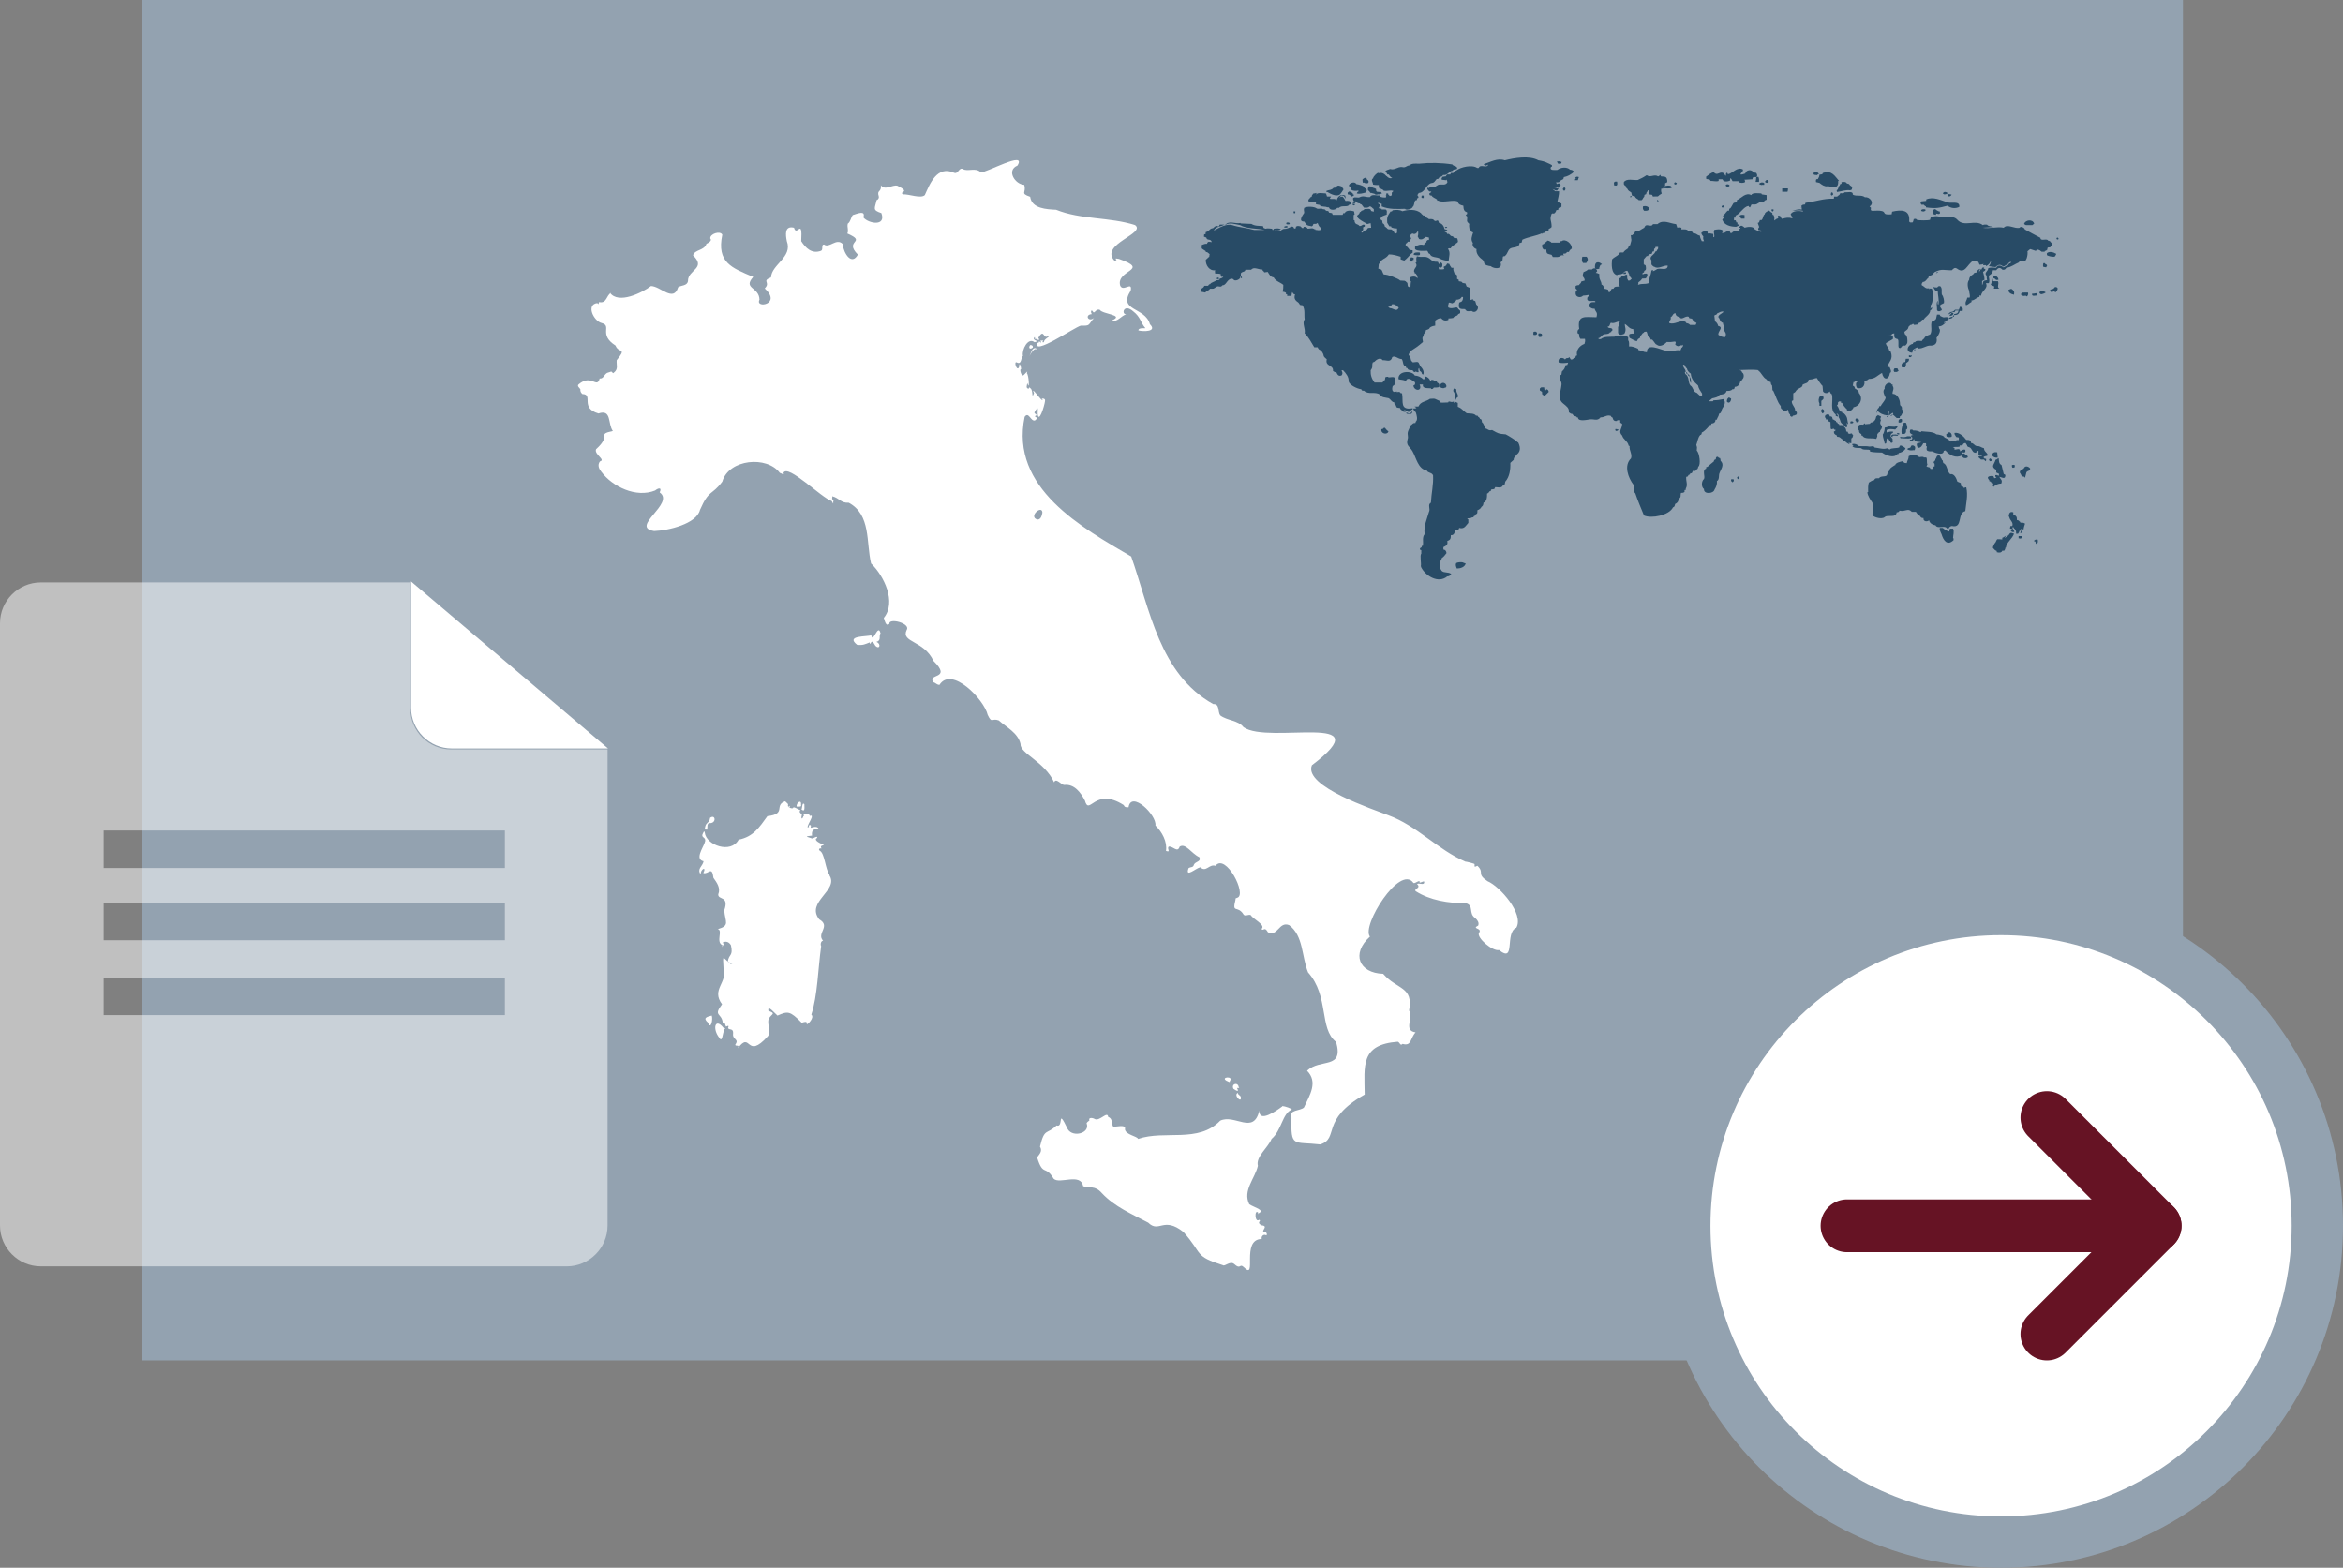 <?xml version="1.0" encoding="UTF-8"?><svg id="Livello_2" xmlns="http://www.w3.org/2000/svg" viewBox="0 0 97.64 65.33"><rect x="0" y="0" width="97.64" height="65.33" fill="#808080" stroke="none"/><defs><style>.cls-1,.cls-2,.cls-3{fill:#fff;}.cls-4{fill:#93a2b0;}.cls-5{fill:#284b66;}.cls-2{stroke:#93a2b0;stroke-miterlimit:10;stroke-width:2.14px;}.cls-6{fill:none;stroke:#661324;stroke-linecap:round;stroke-linejoin:round;stroke-width:2.2px;}.cls-3{opacity:.5;}</style></defs><g id="Livello_1-2"><rect class="cls-4" x="5.93" width="85.04" height="56.69"/><path class="cls-5" d="m51.72,11.57s-.02,0-.01.01.02.03.01-.01h0Z"/><path class="cls-5" d="m53.67,9.35c.09,0,.05,0,.08-.04-.01-.05-.15-.06-.15,0,.02.03,0,.04.07.04Z"/><path class="cls-5" d="m57.74,17.86l-.04-.04c-.06.03-.05.01-.08.06h-.05c-.05.2.26.26.29.09-.05-.02-.09-.07-.12-.11Z"/><path class="cls-5" d="m50.7,11.62l.09.02v-.07c-.07,0-.07-.01-.09.05Z"/><path class="cls-5" d="m56.22,8.1c.07.04.03.05.12.09.06-.03.14-.07.04-.09v-.03c-.04-.05-.1-.08-.16-.09l-.06.05c0,.07,0,.06.05.09Z"/><path class="cls-5" d="m51.71,11.53s0-.01,0-.01,0,0,0,.01h0Z"/><path class="cls-5" d="m55.32,8c.15.1.45.24.56.05.04-.04.08-.12.11-.16l-.08-.12c-.06-.02-.16-.07-.21,0h0s-.04.04-.06.05c-.06,0-.07,0-.11.05-.12.07-.13.03-.26.09.02.06-.01.02.04.05Z"/><path class="cls-5" d="m56.44,8.42h-.06s0,.03,0,.05h.11s-.03-.04-.04-.05Z"/><path class="cls-5" d="m56.48,8.51s-.09-.04-.13,0c.06.06.07.07.13,0Z"/><path class="cls-5" d="m53.98,8.81c-.09,0-.07-.03-.07.07.09,0,.06.03.07-.07Z"/><path class="cls-5" d="m80.84,8.9v-.07s-.02-.01-.02-.02v-.02s-.01.01-.02.02c-.05-.03-.12-.05-.15-.1l-.11.04.03.09-.04.08.02.02c.04-.05.16.08.13-.04.09,0,.08.04.16,0Z"/><path class="cls-5" d="m80.17,8.53s.03.05.09.07v.04c.43.06.55.02.9-.07.13.11.33.13.49.05.03-.27-.35-.13-.49-.19-.29-.09-.6-.25-.89-.12v.06c-.05,0-.15.02-.2.02-.06.05-.03.08,0,.14h.1Z"/><path class="cls-5" d="m54.62,8.42c.06,0,.16-.01.22.02v.07s.12.02.16.03l.03.05.15.02h0c.1,0,.09.03.2.03.04.14.27.12.35.02h.07c.11-.13.37,0,.43-.14h.06c.02-.17-.09-.15-.22-.15-.05-.08-.05-.12-.13-.18-.04,0-.1.02-.14.04l.11-.09c.13.02.1.05.17.14l-.02-.13c-.17-.08-.32.03-.36.2-.05-.04-.03-.05-.1-.06h-.01s-.09,0-.13,0h-.02s-.01-.02-.02-.03l.05-.07h-.17s-.02-.09-.05-.13c-.12,0-.34-.06-.42.06l.04-.08-.15.03c-.04.09-.04.02-.06.13l-.05.02c-.04.08-.12.08-.07.18l.07.02Z"/><path class="cls-5" d="m53.57,9.43c-.07.02-.03,0-.07.03.07.04.07.02.15.02v-.06s-.08,0-.09,0Z"/><path class="cls-5" d="m51.74,11.51s-.01.02-.03.02c0,.01,0,.03,0,.05,0,0,.01.01.02.02.01-.02.02-.03.03-.02,0-.02-.02-.05-.03-.07Z"/><path class="cls-5" d="m60.63,16.71c.06-.07.04-.13.13-.17,0-.17-.08-.14-.07-.32-.09-.01.03-.05-.09-.03-.05.03-.05.14,0,.16.05.14,0,.21.03.35Z"/><path class="cls-5" d="m59.08,10.64h0s.06,0,.08-.01c.03-.07.02-.03,0-.11-.08,0-.25-.02-.25.09.04.03.12.02.16.03Z"/><path class="cls-5" d="m60.02,16.14s.13.07.17.02c.06,0,.05,0,.09-.06-.03-.22-.31-.18-.27.04Z"/><path class="cls-5" d="m58.84,17.21l.03-.09c-.11.1-.07.16-.27.06l.02.06c.05,0,.2.04.22-.03Z"/><path class="cls-5" d="m60.98,23.44c-.08-.02-.23-.02-.3.03-.03.09,0,.14.03.22.14,0,.33-.05.37-.21-.03-.01-.07-.02-.1-.03Z"/><path class="cls-5" d="m60.31,9.47s-.03-.04-.1,0c.01.01.02.02.02.03.07-.01.03.02.08-.03Z"/><path class="cls-5" d="m59.62,16.16l.02.05c.07,0,.07,0,.11-.06.07,0,.16,0,.22-.02.03-.07.01-.16-.07-.18-.03-.07-.03-.06-.11-.07-.05-.05-.07-.05-.14-.05l-.03.05h-.02c0-.08-.12-.19-.2-.19-.04.06-.02.04-.03.11h-.07s0,0,0,0c-.07-.09-.23-.15-.34-.15-.11-.22-.72-.21-.68.15.06.03.25.02.29.08l.08-.09c.14-.03.22.09.32.14v.09s-.05.04-.07.05c.04.24.39.24.26-.05h.14c-.04.18.2.15.32.16Z"/><path class="cls-5" d="m84.53,9.38h.17s.05-.05.07-.06c-.06-.21-.38-.15-.42.01.06.07.1.05.19.05Z"/><path class="cls-5" d="m81.07,8.09c.08,0,.06,0,.09-.05-.07-.05-.14-.07-.2.02.05.04.04.04.11.04Z"/><path class="cls-5" d="m60.23,9.49s-.01,0-.01,0,0,0,.01,0h0Z"/><path class="cls-5" d="m85.62,10.7s.06-.07.07-.12c-.11-.07-.28-.12-.39-.03h0v.08c.06.05.24.08.32.07Z"/><path class="cls-5" d="m81.33,8.11s-.16-.05-.18,0c.03.11.13.09.18,0Z"/><path class="cls-5" d="m59.33,8.26v-.11s-.06,0-.08,0c-.04.09,0,.11.08.1Z"/><path class="cls-5" d="m85.79,9.96c-.02-.08-.09-.08-.09,0,.05.03.04.03.09,0Z"/><path class="cls-5" d="m58.49,17.08c.1,0,.1.05.19.08.12.02.07-.07.19-.1v-.05c-.55.1-.38-.29-.44-.6.01-.04-.03-.02-.05-.02-.05-.08-.08-.06-.17-.05v-.03c-.19.08-.22-.07-.17-.23,0,0,.02,0,.03-.01.1-.06.07-.21.08-.31-.09-.09-.2-.02-.3-.04v-.02c-.08,0-.05,0-.12.02,0,.04-.01.08-.02.12-.08.02-.04.05-.1.1h-.33c-.12-.16-.17-.31-.16-.51.12-.16.03-.18.09-.33l.06-.02c.08-.09.26-.21.35-.07.17-.01.34.11.4-.13.12-.08.25.09.39.08.08.08.03.29.18.31,0,.07,0,.06.06.07.02.1.14.08.22.09.04.07.03.06.11.08v-.03s.07.02.09.03c.05,0,.02.02.05-.02-.02-.05-.02-.15.02-.15.04.2.03.08.1.18.03.07,0,.06.07.09.06-.13-.04-.27-.12-.35-.1-.18-.03-.2-.31-.16-.13-.11-.05-.11-.12-.21,0-.07,0-.06-.06-.08.02-.13.04-.07.07-.17.19-.12.34-.22.53-.39-.05-.27,0-.13.04-.34.05-.05.08-.07.08-.15.08-.04.13-.02.17-.11.06-.05.15-.07.22-.08v-.21c.09-.06.14-.1.25-.1.08.1.18.12.3.07v-.06c.06,0,.15-.01.2-.02.05-.1.16-.05.21-.16l.08-.04v-.1s-.04-.04-.06-.06c-.04,0-.02.01-.02-.03l-.06-.05c-.14.01-.22.07-.36,0,0-.04.01-.09,0-.13.03,0,.02.01.02-.04,0-.07.1,0,.16,0,.05-.03.1-.07.15-.11v-.04c.12,0,.19-.03.24-.12h0s.04.01.05.01c0,.07-.01.17-.09.2h0s-.06.02-.07.03c-.06.28.05.27.24.27.08.12.11.09.28.08.17.14.37-.14.19-.27l-.04-.14-.09-.04v-.04c-.1.01-.04.04-.12.02-.03-.14.04-.35-.03-.5l-.12-.05-.05-.13c-.26-.03-.02-.06-.28-.09,0-.02,0-.04,0-.06l-.07-.04c0-.12.03-.17-.1-.21-.03-.1-.07-.15-.05-.25h-.08c-.04-.06-.08-.11-.09-.16l-.09-.02c-.08.11.02.05-.15.14l.03.09c-.12.03-.12.01-.23.01v-.1c.05.03.03.03.1.03l.04-.04c.02-.09.02-.14-.07-.18l-.06.08-.05-.1c-.19,0-.21-.02-.35-.14-.19-.13-.28-.02-.52-.09-.05.09-.02.14-.02.24l-.04.03c.13.17-.09.21-.06.38h.02s0,.04,0,.05l.05.02s.05.07.07.1v.11c-.04-.11-.22-.1-.3-.05-.01.05-.04.13.03.16-.02.12-.01.12-.02.24-.07,0-.05.01-.11-.03l-.02-.14c-.12-.13-.13-.08-.3-.1-.05-.07-.54-.27-.68-.25-.09-.12-.04-.23-.23-.24l.02-.21c.07,0,.05-.07.09-.12.15-.13.2-.09.33-.27.17,0,.33.05.49.1,0,.03,0,.08,0,.11l.15.05c.11-.08.19-.18.28-.28l.07-.05v-.1s-.1-.01-.13-.02c-.03-.07-.14-.15-.17-.21.03-.1.05-.03.1-.13h.07s.05-.11.07-.14c-.06-.08-.05-.17.06-.2.08.05.16,0,.2-.08h.03c0,.06.01.14-.02.2l.06.11c.14.05.18-.03.29-.09l.12.03v.1s-.04,0-.05,0h0s-.08.05-.05.09c-.05.02-.08.08-.12.12-.14-.04-.24,0-.36.07v.1c.08.1.39.07.51.07.04.05.04.13.11.13.05.17.29.11.42.2h.01c.06.05.27.09.35.09.01-.17.09-.36-.03-.5.07-.04.03-.02.11-.02.05-.08.13-.14.21-.18l.02-.03c.12-.05.07-.11.05-.21l-.14-.02-.04-.06-.09-.02s-.09-.13-.14-.07c-.01-.07-.07-.08-.12-.11.05,0,.09-.04.12-.07l-.12-.03c-.02-.11-.1-.25-.23-.26,0,0,0,0,0,0h0s0,0,0,0c-.02-.05-.02-.07-.05-.11l-.1.03-.05-.02c-.05-.08-.14-.06-.22-.06-.08-.07-.14-.06-.19-.15h-.06s0-.02,0-.02c-.06-.04-.03-.02-.08-.07h.01c-.22-.19-.53-.16-.79-.09-.12-.07-.27-.06-.4-.04l-.04.05h-.05c-.12.18-.16.24-.14.47l.09.15h.07s0,0,0,0l.02.05c.09.03.13.04.23.04v.18l-.09.05s-.04-.08-.05-.11l-.09-.08c-.23,0-.12-.03-.28-.12h0c-.01-.08-.03-.1-.09-.14l-.02-.11-.07-.05c0-.14.16-.16.26-.2-.01-.08.04-.15-.04-.21-.05,0-.12-.01-.17,0v-.03l-.14-.03.05-.03h-.03s.04-.04.05-.05v-.06s-.07-.04-.08-.05v-.03c.06,0,.1.04.15.04v.11c.31.13.66.11.97.1.05.08.31,0,.32-.08.08-.06.05-.18.11-.27l.07-.02v-.06s.04-.02.06-.03c0-.08,0-.03-.04-.1.02-.08.01-.03.06-.1-.02,0-.03,0-.05,0h0c.31.02.32-.33.56-.41.14-.01.15-.08.23-.17h-.02s.07,0,.09-.01l.05-.07c.08-.02.1-.02.15-.09.14.02.19-.06.3-.14h0c.05-.04.03-.01.1-.04l.03-.04c.06-.03.18.01.15-.09-.07-.09-.12-.03-.2-.13-.45-.07-.94-.08-1.39-.03h.01c-.12,0-.3-.03-.4.07-.15.02-.16.11-.31.07-.2-.02-.29.14-.5.08-.08.04-.2.04-.21.14h.05s.03.06.05.09h.05c.06.06.06.11.15.14-.08.04-.18,0-.23-.07h-.01c-.09-.1-.19-.17-.34-.12v-.03c-.07.03-.21.16-.22.24-.11.06,0,.17,0,.26.08.02.16.02.24.02v.11c.05.03.15.08.19.1h0s0,.01,0,.02c.15.05.29-.04.42.02l-.07.07v.11l-.08.03-.07-.07v-.04s-.06,0-.08,0v.09s0,0,0,0h-.03s.02.02.03.03l-.02.05c-.09,0-.13,0-.22-.03l-.02-.06c-.14.03-.33-.08-.42.07-.16.02-.26-.07-.41,0-.1.06-.19-.03-.29.04-.01.06,0,.08.03.14.03,0,.06.01.09,0l.07.07.1.02v.02l.06.02.1.13c.11,0,.16.02.24-.05.08,0,.11.08.17.11,0,.03,0,.08,0,.11l-.11-.03c-.02-.14-.18-.07-.28-.08-.05.09-.13.03-.15.12h-.04c-.02.08-.02.05-.06.11-.2.1.22.31.31.36.07.07.12,0,.2,0l.02.19c-.09.01-.14-.02-.18.08-.06.02-.14.06-.18.12h-.04v-.06s.04-.02.05-.03c.03-.06.02-.05.01-.12.06-.06.09-.01.07-.11-.12-.03-.08.04-.21.05-.09-.11-.17-.04-.21-.19,0-.05.01-.05-.04-.06v-.21s.03-.02.04-.02l-.02-.13c-.09-.04-.34-.07-.39.07h0s-.05,0-.06,0l-.03.07h-.41s-.03-.05-.03-.07l-.12-.02-.04-.07h-.06c-.06-.04-.04-.01-.09-.07h-.06s0,0,0,0c-.08-.06-.16,0-.26-.03-.1-.09-.42-.1-.53-.03-.03.1,0,.11,0,.21-.07.1-.26.37,0,.36h0c.12.16.08.16.32.2.07-.05.02-.03.07-.1.16-.01.06.02.17-.04.04.1.06.17.15.21l-.03.08c-.09.03-.12,0-.21,0h0s-.01-.02-.01-.03h-.04c-.07-.07-.18-.02-.27-.02-.06-.07-.06-.07-.16-.08l-.04.06c-.08-.02-.04-.03-.11-.08-.08-.01-.1-.03-.18.01l-.02.08h-.06c-.05-.16-.18-.03-.26-.01-.17.06-.15-.02-.3.1-.12,0-.17.03-.27-.02.09.02.2.02.28-.03-.08-.06-.18-.04-.29-.03l-.03.05h-.03s-.01-.04-.02-.05c-.08,0-.19-.03-.27,0l-.08-.03-.03-.08c-.17-.01-.34,0-.48-.09-.16,0-.29-.02-.45-.02,0,.02,0,.02,0,0,0,0,0,0,0,0,0,0,0-.02,0-.02-.24.05-.48-.12-.65.09.21-.13.39-.04.63,0h0c.26.16.73.13,1.02.2h-.44c-.32-.09-.6-.1-.91-.2-.25-.07-.54.11-.77.23.09-.18.29-.16.45-.25h-.2s-.03.06-.03.07h-.06c-.05-.06-.16.05-.19.08-.14,0-.16.14-.3.16,0,.03-.02.06-.01.09h-.06s0,.08-.01.1l.1.04c.03.15.18.02.23.19-.1-.01-.17-.05-.2.07-.07-.01-.15.02-.22.05v.14s.1.08.16.11c.02.06,0,.04.07.05.03.03.07.05.1.08l-.02.1h.02c-.09.05-.08.08-.16.13-.02.22.15.48.39.44-.02.07,0,.07,0,.14.08,0,.16,0,.23.02,0,.07-.01.04.03.07v.05s.06-.01.08-.02c-.04.08-.07.06-.16.1v.04c-.06.02-.15.02-.14.02-.04.06-.21.08-.25.16-.08.02-.02,0-.09.07h-.15c-.04.08-.06.08-.12.12v.13s.12.02.15.03c.07-.07.15-.08.21-.16.16,0,.12.02.25-.07.11-.08.18.05.26-.07,0,0,0,0,0,0h0s0,0,0,0c.17,0,.18-.24.38-.28l.1.03h-.02c.05.11.31,0,.29-.11.04-.07.01-.06.02-.14.06-.09.17-.04.19-.15.07,0,.18,0,.24,0,.14-.16.34.04.53-.02h0s-.04.01-.06.01c0,.07.04.04.08.12l.14-.02c.07.11.11.21.25.23.08.16.27.2.4.31,0,.11,0,.18-.03.28.07.03.06,0,.14.05v.06s.04,0,.05,0v.07s.13,0,.18,0c0-.05.02-.11.03-.16.06.07.03.08.12.1-.07.19.04.27.14.34.1.11,0,.09.17.11.12.19.06.38.09.59-.12.16.04.37,0,.58.17.16.28.39.4.58h.14c.03.08.07.11.14.13.2.27.01.18.24.37-.08.31.29.22.26.49.04.03.09.06.14.05.04.1.1.19.22.13.05-.07.04-.12,0-.19v-.02h.06c.12.12.25.29.23.46.04.16.36.31.53.33.02.07.05.06.11.06.19.18.47.02.66.16.07.13.23.12.36.15.1.04.14.18.24.17.01.08.01.09.08.14,0,.1.07.09.16.1.02.05.04.08.09.1.01.07.08.05.14.07v-.04c-.05-.06-.03,0-.09-.07Zm-.51-4.35l.03-.05c.12-.02.19.06.28.14-.09.21-.24,0-.39.02v-.04s-.05,0-.06,0c.04-.03.1-.07.15-.07Z"/><path class="cls-5" d="m65.74,7.52c.05-.07.01-.06.06-.14-.07-.02-.1-.03-.15.02,0,0,0,.03.01.04.02-.01.04,0,.06-.01-.02.01-.04.03-.06.01-.02.02-.02.04-.03.07h.11Z"/><path class="cls-5" d="m72.07,7.75v-.04c-.05-.04-.13-.05-.16.02.05.06.1.07.16.02Z"/><path class="cls-5" d="m71.78,8.57c-.06.03-.03,0-.03.07.12,0,.05.03.09-.05-.02-.02,0-.05-.06-.02Z"/><path class="cls-5" d="m72.57,9.11h.13s0-.11,0-.15c-.08-.01-.11-.02-.19.01-.03.04-.02.04.05.14Z"/><path class="cls-5" d="m71.28,7.54c.1-.01.23.04.34,0v-.07s.12,0,.16,0l.05.08c.13.02.13.02.26-.02l.02-.11c.06.05.05.07.09.13h.26s0,.04,0,.05c.09.02.17.04.26-.01,0-.09.01-.04-.03-.1l.34-.02s.01-.05.01-.07c.08-.03.08-.02.16-.02l.03-.07c-.04-.13-.03-.11-.16-.12-.06-.15-.31-.12-.34.04-.08.02-.11.05-.2.04.01-.08.13-.12.1-.21-.24-.13-.43.17-.62.2-.04-.06,0-.05-.06-.06-.05.07,0,.06-.04.13-.06-.11-.03-.05-.11-.13-.16-.05-.24.14-.38-.02-.11,0-.21.11-.32.18v.09c.12.05.12-.02.19.09Z"/><path class="cls-5" d="m73.43,7.7c.11,0,.09.03.09-.07-.07-.05-.16-.03-.22.03.05.04.04.03.12.05Z"/><path class="cls-5" d="m72.87,8.59c.05.06,0,.03.06.05l.06-.12c.16-.01.16.03.29-.06.1-.09.22.06.25-.1l.09-.04v-.19l-.2-.03-.02-.04c-.08,0-.38-.05-.42.07-.23-.13-.43.14-.6.21v.05c-.16.14-.08-.05-.22.21-.1.18-.08,0-.11.18h-.06c-.07.07-.11.15-.19.21l.03.09h0l-.06.07c.08.24.36.3.58.3l.11-.05-.02-.05h-.04s.01-.06,0-.08h-.04s-.02-.07-.03-.09h-.07s0-.08,0-.11h.06s0-.07.01-.09c0,0,0,0,0,0h0s0,0,0,0c.19-.07.32-.36.53-.4Z"/><path class="cls-5" d="m73.3,7.59c.01-.09.01-.13-.02-.22h-.09c0,.06-.02.16-.03.21h.14Z"/><path class="cls-5" d="m76.61,7.82c-.03.07,0,.06-.07.11,0,.02.01.05.01.07.19-.02.36-.1.55-.07l.07-.03.02-.11-.1-.07c-.02-.05-.06-.07-.12-.07-.05-.09-.14-.07-.23-.06v.05s.01.03-.02.02c-.05.03-.05.01-.05.07l-.05.04v.05Z"/><path class="cls-5" d="m56.31,7.8c-.01.07-.02.04,0,.11.08.05.2.05.29.03l.02.03c-.06.04-.05.02-.08.09.13.04.26-.01.38-.04.02-.06.05-.06.03-.13-.04-.03-.09-.06-.12-.09l.02-.02c-.1-.06-.21-.09-.33-.11-.07-.14-.32-.03-.31.08.03.02.08.03.11.05Z"/><path class="cls-5" d="m75.74,7.46c-.08,0-.07.07-.06.13l.14.03c.13.1.18.14.37.16l-.09-.03c.23.01.53.18.5-.21h.04c-.17-.18-.29-.47-.68-.33l-.02.05-.12.02c0,.09-.04.12-.07.19Z"/><path class="cls-5" d="m76.3,8.07c-.01.06,0,.05.03.08.08-.04.08-.05.03-.13-.05.01-.04-.03-.06.06Z"/><path class="cls-5" d="m73.71,7.58c-.03-.12-.12-.1-.16,0,.07.06.09.05.16,0Z"/><path class="cls-5" d="m73.92,8.74c-.09-.05-.11,0-.09.04s.06.06.09-.04h0Z"/><path class="cls-5" d="m74.5,7.85h-.23s0,.1,0,.14h.22c.02-.08.02-.04.02-.14Z"/><path class="cls-5" d="m75.68,7.3c.09,0,.04-.04.12-.05-.05-.09-.14-.1-.22-.05-.02.05,0,.1.1.09Z"/><path class="cls-5" d="m69.88,7.63c-.1-.06-.09-.03-.12.03.08.05.08.05.12-.03Z"/><path class="cls-5" d="m65.07,6.75c-.07-.04-.12-.03-.19-.02.02.03.02.05.05.09.09,0,.12.03.15-.07Z"/><path class="cls-5" d="m66.09,10.97c.08-.09.11-.17.03-.27h-.18c-.02.1-.04.17.03.26h.12Z"/><path class="cls-5" d="m57.15,7.77h0s.01,0,.02,0h-.02Z"/><path class="cls-5" d="m56.79,7.61h.07s0,0,0,0c.04.05.09.03.15.02.04-.07.03-.05,0-.12l-.04-.02h0c-.03-.13-.11-.08-.19-.02,0,.04,0,.1.01.14Z"/><path class="cls-5" d="m66.65,11.19v-.05s.03-.05.04-.09l.07-.04c-.14-.13-.33-.13-.29.19.09.02.09.02.17,0Z"/><path class="cls-5" d="m57.48,7.88c.03.05.02.04.08.06l-.08-.06Z"/><path class="cls-5" d="m57,7.92c.07.05.06.05.11.12h.04s0,0,0,0c.04.01.1.03.14.04.03.06.13.02.18.01v.02s.08-.03.12-.05l-.04-.06c-.05,0-.12,0-.17-.01-.05-.05-.02-.04-.04-.12l-.11-.05v.02s-.06-.06-.07-.07c-.02,0-.1,0-.1-.01-.04.03-.07.1-.05.16Z"/><path class="cls-5" d="m67.37,7.74c.04-.08.03-.08.02-.17-.14-.02-.15.04-.12.16h.1Z"/><path class="cls-5" d="m69.06,8.34s0-.01,0,0,0,0,0,0h0Z"/><path class="cls-5" d="m69.07,8.38s-.02,0-.01,0,.02.03.01,0h0Z"/><path class="cls-5" d="m67.74,7.74c.02.06.01.08.07.12.05.1.08.1.17.16l.03.13.13.04c.02.09.1.08.15.15h.12s.05-.04.07-.1c.05-.05.04-.04.05-.12l.07-.03c.02-.13.03-.04.07-.16h.05c-.03.09-.03.08,0,.17l.13.02.03.07c.25-.02.17.03.27-.06.19-.12.04-.01.08-.27h.07s0-.02,0-.02c.09,0,.29.04.37-.02-.02-.15-.29-.07-.37-.05v.05s-.02-.03-.02-.04h.02s0-.01,0-.01c.03,0,.07-.03.09-.04v-.09l.09-.05c0-.24-.08-.23-.26-.24l-.04-.07c-.05.06-.01.04-.08.07-.17-.11-.31.07-.48-.05-.2.13-.19.11-.37.2-.18.02-.46-.08-.58.09,0,.09-.01.12.07.15Z"/><path class="cls-5" d="m69.08,8.32s-.01.02-.02.02c0,.02,0,.04.02.06.05-.03.05.02,0-.08Z"/><path class="cls-5" d="m67.92,8.2s.02.04.08,0c-.02-.04-.02-.05-.08,0Z"/><path class="cls-5" d="m68.47,8.59c-.01.1-.02.11.04.19.1.01.19.01.22-.09-.04-.1-.17-.12-.27-.09Z"/><path class="cls-5" d="m80.19,8.72s-.14-.02-.13.07c.08.03.13.04.19-.03-.04-.06,0-.03-.06-.04Z"/><path class="cls-5" d="m58.92,10.75c-.08-.02-.05-.03-.13-.02,0,.04-.03.07-.06.09l.04.08h.09s0-.01,0-.02v-.04s.04,0,.05-.01v-.09Z"/><path class="cls-5" d="m83.09,20.27c.09-.07.18-.12.31-.12.06-.16-.03-.16-.08-.28.12.02.25.13.25-.08l-.07-.04-.09-.37c-.12-.06-.1-.17-.12-.29-.07.03-.05.05-.13.07-.05.2-.22.28.03.42v.11s.09.04.12.06l-.02.08c-.07-.03-.05-.04-.14-.03,0,.07,0,.06.05.1l-.09.03-.04-.09c-.13-.02-.33.01-.17.17v.04c.13.05.03,0,.1.09.02,0,.05,0,.07,0l-.02.12.05.03Z"/><path class="cls-5" d="m81.84,20.32c-.06-.05-.02-.05-.11-.06l-.02-.13-.14-.06c-.04-.13-.13-.35-.3-.31h0c-.15-.13-.11-.39-.28-.46-.06-.09.02-.08-.07-.14v-.03c-.07-.04-.03-.13-.13-.16-.11.03-.07.09-.14.17v.04s-.02-.02-.02.03c-.06.04-.03,0-.05.07l.04.05v.11h-.04s-.03.08-.03.1h-.1s0,0,0,0c-.05-.11-.08-.04-.17-.11l.04-.07c-.04-.1,0-.2-.04-.29-.03,0-.07-.02-.1,0-.03-.06-.16-.02-.2-.02-.1-.11-.32-.11-.44-.04,0,.13-.06.17-.08.29-.14-.01-.08-.01-.18-.08-.11.03-.28.05-.31.18v-.02c-.1.07-.23.12-.25.26h.01c-.1.02-.05.15-.13.19-.1.04-.23,0-.3.1h0c-.09,0-.16-.02-.2.08-.09,0-.14.06-.22.1-.04.11-.03.26-.03.38h.02l-.05.02c0,.14.13.32.21.44.02.18.02.32,0,.5-.03.07.36.22.51.1.12-.12.47.06.5-.2.06,0,.09-.01.12-.07.25.06.34-.13.51.05h.17c.07.1.08.12.18.18.03.08.07.07.14.08-.03.14.15.17.23.09.02.12.15.2.27.21.06.15.32.02.44.09.04.05.03.04.1.06.02-.07.07-.11.14-.12.47.11.21-.54.56-.62.03-.32.12-.66.04-.99-.09,0-.02.01-.11.03Z"/><path class="cls-5" d="m81.91,18.95c-.06-.05-.04-.08-.14-.03-.07.29.44.16.14.03Z"/><path class="cls-5" d="m83.02,11.61c-.04.1,0,.15-.06.26l.15.07-.02.09h.23c-.12-.06,0-.2-.06-.31h-.2c-.02-.06,0-.07-.03-.12Z"/><path class="cls-5" d="m82.66,19.07c0-.07.12-.05.18-.09-.03-.14-.16-.15-.16-.3-.13-.03-.16-.1-.29-.09-.13-.02-.12-.12-.25-.13-.01-.13-.09-.13-.2-.13-.1-.14-.3-.33-.49-.29v.05s.05.09.07.12l.1.02h.01s0,.08,0,.11h.01c-.07,0-.13-.02-.15.06-.1-.02-.09-.04-.2,0-.06-.07-.18-.14-.26-.17,0-.08-.27-.13-.33-.13-.16-.13-.44-.1-.63-.13l-.03.04c-.11-.05-.19-.08-.31-.07-.06-.06-.04-.04-.13-.03-.03.13,0,.15.11.21l.02.03c-.05-.05-.07-.01-.1.02l.06.06c0,.06.01.04-.03.09h-.08c.04.07.04.06.12.06l.06-.09c.04.16.19.1.31.14-.06.02-.12.03-.18.04-.03.07,0,.13.03.19.13.02.18-.1.23-.19h.11c.01.07.01.05,0,.11l.04.03c-.01.09-.03.07,0,.16.08.05.13.04.22.04.08.05.48.2.48-.02l.07-.02c.17.2.43.34.69.21v-.13c.1,0,.06.03.14-.01.05-.21-.19-.05-.22-.03.01-.16-.14-.07-.23-.07v-.07s-.05-.03-.07-.03c.07-.03.21,0,.29-.03v-.05c.2.02.07-.08.24-.1l.06.09c.02.12.11.04.18.16.06.09.07.16.2.16l.03-.08h.07s0,.12,0,.15c.05.01.1.02.15.02l-.02.05c-.08,0-.07-.02-.13.02,0,.06.07.07.1.12h.13s.04.05.06.07c.04-.05.02,0,.03-.09-.08-.05-.05.02-.09-.05Z"/><path class="cls-5" d="m83.75,22.24c-.05.08-.14.14-.22.18l.07-.1c-.07.03-.08.07-.16.09v.07c-.06-.01-.14-.01-.21-.01-.07.09-.03.1-.12.19-.02.11-.05.05-.06.17.06.06.07.1.16.13v.05c.09.03.2.03.23-.06h.08s.06-.08.05-.13h.02c.02-.21.27-.37.34-.58-.06-.02-.15-.07-.19.01Z"/><path class="cls-5" d="m82.92,19.22c.12,0,.1-.06.02-.12-.06.05-.07.04-.02.12Z"/><path class="cls-5" d="m83.01,18.97c.06.09.14.11.24.1,0-.08-.02-.14-.02-.22-.11-.02-.19,0-.22.12Z"/><path class="cls-5" d="m83.28,11.66c0-.1-.09-.18-.2-.16-.02.12-.02.07.06.12.06.06.02.05.14.04Z"/><path class="cls-5" d="m79.4,15.08c-.11.03-.19.06-.14.23h.13c.05-.07.03-.1.04-.18.08-.06.13-.06.12-.18h-.13s-.02.09-.02.13Z"/><path class="cls-5" d="m79.26,18.08c.15.03.18-.05.17-.18.11-.01.02-.23,0-.28-.08-.02-.1-.01-.14.07h.01c-.06.15-.07.24-.05.4Z"/><path class="cls-5" d="m79.15,18.1v-.04s-.06-.02-.07-.02l-.04.04c.06.03.04.03.11.02Z"/><path class="cls-5" d="m79.25,17.46c-.11-.02-.15.05-.13.15.12.01.17-.03.13-.15Z"/><path class="cls-5" d="m79.1,18.15c-.05-.07-.16-.04-.24-.04l-.06.05c.04.05.02.04.07.05v-.05c.07-.02.14,0,.23,0Z"/><path class="cls-5" d="m77.34,17.44c-.03.07-.04.06.01.11v.02s-.01.04.09.02c.08-.09,0-.16-.1-.15Z"/><path class="cls-5" d="m81.39,22.03h-.13s-.03.09-.03.12c-.14-.04-.17-.07-.27-.15h-.12c-.03.06.04.2.07.26.07.24.23.51.5.25v-.07s-.01-.01-.02-.02c0-.12.06-.27,0-.39Z"/><path class="cls-5" d="m83.87,12.08h0c-.05-.08-.11-.02-.17,0-.01.13.13.18.23.2.01-.11.02-.13-.06-.21Z"/><path class="cls-5" d="m79.55,14.79v.09c.1.01.1,0,.12-.08l-.06.02-.06-.02Z"/><path class="cls-5" d="m84.51,12.19c-.18.01-.28-.03-.29.09.07.06.11.06.2.04.05.1.13-.07.09-.13Z"/><path class="cls-5" d="m67.67,11.36h0c-.02.05-.03.02,0,.06.13-.03.08.02.09-.06-.06-.03,0-.02-.09,0Z"/><path class="cls-5" d="m84.82,12.32c.07,0,.12-.02.07-.1-.05-.01-.1.02-.21.02,0,.1.05.09.13.08Z"/><path class="cls-5" d="m84.91,10.4c.11.03.09.03.17.09h.13s0-.02,0-.03c.07-.01.06-.02.11-.06v-.06c.07-.08.12.03.14-.09l.06-.02c.05-.08-.06-.11-.09-.18-.04,0-.04-.03-.08-.02-.04-.12-.32.05-.32-.12-.2-.1-.45-.24-.65-.35-.01-.08-.2-.15-.21-.07-.22.06-.51-.18-.67,0-.28-.06-.59.05-.87,0l.44-.03c-.11-.05-.17,0-.27-.1-.06,0-.12-.01-.17.02-.32-.25-.77.1-1.06-.22-.17-.2-.53-.1-.78-.14-.12-.03-.22,0-.33.03l-.03.11c-.08.03-.47.03-.55,0-.04-.06-.06-.04-.13-.03-.01.04-.02.11-.05.14h-.1s-.03-.03-.04-.04c.05-.5-.32-.5-.71-.41l-.02.11c-.47.04-.16-.12-.49-.15-.28-.02-.42.07-.37-.12l-.06-.06c.22-.13.02-.41-.19-.38-.15-.12-.35-.02-.51-.11.02-.17-.23-.08-.33-.1-.07.07-.11.04-.19.04-.04.1-.06.07-.13.14h-.13s0,.07-.01.09c-.42-.02-.81.13-1.18.17l-.02.07c-.09.01-.1,0-.16.07l.04.06h-.05s.04.04.05.06c-.02.01-.04.05-.06.01-.14,0-.22.03-.35.06.16,0,.28-.03.44,0v.04c-.13-.05-.45-.05-.51.12.04.04.06.11.08.16-.17-.05-.27-.03-.43.02l-.04-.03c-.02-.09-.04-.09-.12-.11-.05.07,0,0-.02.07l.02.02-.02.03c-.1.03-.07.04-.15.09,0-.1.02-.15-.04-.24-.06.02-.02-.05-.05-.08-.08-.04-.07-.06-.14-.1-.07.05-.16.07-.17.16-.08.05-.05.16-.13.24h-.07s-.02.06-.03.08c0,.02-.04.03-.06.04l.06.17c-.04.07-.04.03-.04.12l.14.03-.02.05c-.07-.01-.21-.07-.27-.11-.04-.13-.32-.1-.41-.06-.08-.06-.14-.14-.23-.03.02.05-.01.03.04.03.01.03,0,.02.01.05l-.08-.03c0,.09.07.12.15.11-.15.04-.34-.05-.43.09h-.06s-.02-.04-.02-.06c-.19-.06-.18.1-.34.05.05-.04.05-.04.04-.1-.09-.07-.26-.04-.35-.02-.05.13.03.19-.01.32,0-.05,0-.01-.03-.02v-.13c-.08-.02-.17-.03-.24-.02,0,0,0,0,0,0h-.01s.01,0,.01,0h0s.01-.05,0-.07c-.09-.06-.19-.02-.26.04,0,.06.05.12.09.16h-.01c-.01.1,0,.11.03.19h-.09c-.03-.07-.08-.15-.08-.23-.17-.04-.1-.09-.28-.1l-.05-.07c-.28-.03-.09-.11-.44-.09v-.07c-.09-.02-.09-.03-.17,0l-.05-.15c-.28-.03-.54-.21-.78,0h-.18l-.06.06c-.15.02-.24-.09-.31.09-.13.06-.21.16-.37.15-.02.04-.04.06-.04.1-.04.01-.06.03-.09.06h-.06c.02.29.06.09-.03.42-.08.01-.05.09-.1.14-.05.03-.15.1-.18.16h-.14c-.04.13-.24.18-.33.29-.02.19-.05.6.22.66v-.03c.1.01.19-.02.27-.07v-.04s.02,0,.02,0c.03-.03.07-.04.12-.05.05.06.04.08.08.14,0,.07.05.13.1.18v.03s-.02.01-.02.01h0c-.06.06-.04.05-.12.05l-.04-.09h0s0-.1,0-.14c-.06-.04-.08.02-.15.03-.04.01-.11.02-.11.08-.01,0-.05.02-.06.03h0c-.04.09-.07.27.02.33-.11.03-.23-.02-.27.1-.03,0-.06,0-.09.02-.03.07-.04.11-.1.14l-.04-.12c-.05-.02-.11-.03-.16-.04-.02-.08-.03-.15-.11-.17,0-.17-.12-.2-.09-.44-.04-.02-.1-.05-.15-.05l.06-.07c-.02-.12-.14-.16-.22-.07h-.16c-.05.05-.12.08-.19.11-.09.26.04.16.05.35l-.14.04c-.03.11-.05.06-.1.15-.05,0-.1.01-.14.04v.1c.05.06.04.01.06.09l-.05.04c-.06.25.21.28.3.17.07,0,.17-.02.23-.03v.05s-.03.04-.05.06c0,.07-.02.06.02.12.1.05.2,0,.31.03v.04c-.07,0-.2-.02-.22.07-.15.07.08.24.19.2.05.17.14.13.08.36-.47,0-.81-.12-.72.49-.08.04-.07.1-.07.17l.07.05c-.01.09,0,.11.05.19h.19c.02.1,0,.13-.02.21-.2.07-.36.26-.31.48h0s0,0,0,0c0,0,0,0,0,0l-.05.02s-.01.06-.03.09h-.05c-.05.06-.06.06-.13.06l-.06-.1-.05.04c-.08,0-.08,0-.13.06-.1-.12-.33-.07-.26.13.15.03.25.02.39,0l-.04.1h-.06c-.04.13-.06.18-.16.27l-.02.12h.01s-.05.04-.07.05c-.05.16.09.24.06.4-.03.3-.18.57.08.77.13.11.25.18.23.36.07.05.07.06.15.07.04.09.09.08.17.11v.03s.05,0,.06.01c0,.18.38.09.47.08.19-.04.33.09.47-.09h0c.16.01.25-.12.43-.06.02.05.02.05.07.07.02.1.07.16.18.14l.02-.03h.12v.1s.06.04.08.05c0,.22-.18.31,0,.49.05.17.24.24.27.42l.04.02c-.02.18.12.34.06.51-.31.3-.12.81.11,1.11,0,.11-.02.27.07.35.11.33.23.6.36.92.3.14,1.05,0,1.21-.34.07-.01.07-.08.09-.14.1-.04.14-.12.15-.22.11-.04.06-.15.09-.24.08,0,.09,0,.15-.04v-.08c.07,0,.05-.01.05-.06.1-.16,0-.31.02-.49.07,0,.07-.03.1-.08,0,0,0,0,0,0h0s0,0,0,0c.06-.02.05-.01.07-.07h0s0,0,0,0c0,0,0,0,0,0h.06s.03-.06.04-.08v-.02s.15.04.14-.05c.08-.02.07-.05.09-.12.12-.07.05-.58-.06-.67,0-.15.03-.09-.02-.24.06-.16.06-.29.16-.41h0c.06-.02.06-.04.07-.11.08-.02.22-.17.27-.23.05,0,.05-.03.06-.08,0,0,0,0,0,0h0s0,0,0,0c.06,0,.06,0,.07-.06.1-.01.17-.05.17-.16h.05c.04-.12.08-.13.1-.25h-.01c.12-.02.09-.12.14-.21.08-.12.17-.27.05-.4-.14.03-.27.05-.41.05l-.03.04h-.17s.1-.09.14-.12c.09-.02.27-.05.31-.15.12-.02.25-.01.29-.16h.01c.07,0,.19,0,.23-.07.08,0,.08,0,.1-.08v-.02c.12,0,.21-.09.23-.22.07,0,.07-.02.07-.08.09-.05.11-.24.01-.3-.04-.09-.04-.08-.13-.1.21,0,.57-.03.78,0,.18.13.19.29.37.39h0c.03.07.1.09.17.11.03.22.06.02.07.27,0,.07,0,.07.04.1.1.19.16.46.31.63,0,.1,0,.1.09.16l.03.06c.11.02.1-.03.18-.07.04.09,0,.14.09.2-.02.06.03.09.08.1l.04-.05c.05,0,.11-.03.15-.05.03-.09,0-.11-.06-.16,0-.17-.15-.23-.14-.4l.06-.03v-.29c.08-.05.07-.03.12-.11.1-.13.27-.11.27-.25.11-.07.25-.05.25-.21,0,0,0,0,0,0h0s0,0,0,0c.28-.02.15-.04.34-.07.02.04.2.31.24.33l.02.23c.07.1.2.09.28,0,.04.07.02.08.09.12.07.27-.1.66.16.84v.06s.06.02.09.03c0-.09-.02-.05-.06-.13.09.02.09.07.09.15.03.04.06.11.07.15.02.14.16.15.22.27h.06c.02-.07,0-.13-.03-.18l.08.06c-.06-.23,0-.28-.18-.46h-.06c-.01-.06-.02-.06-.08-.07-.09-.09-.06-.16-.15-.25.04-.06.05-.04.04-.12l.04-.05h.09s0,.04,0,.06h.05c.01.07.16.24.2.27v.05s.11.01.15.01c.05-.05.11-.08.12-.15.28-.05.42-.38.22-.6.02-.07-.11-.16-.16-.18-.01-.07-.03-.1-.09-.12l.03-.15c.06,0,.05,0,.07-.05h0s0,0,0,0c0,0,0,0,0,0h.1s.01.02.02.03c-.12.01-.09.19-.05.26.21.08.36-.09.31-.29.13-.03.09,0,.19-.08.27,0,.34-.14.55-.25.05.3.28.32.33,0,.1-.04,0-.18-.01-.24l-.1-.02c.07-.22.26-.31.14-.63l-.06-.03c0-.11-.14-.22-.14-.32l.29-.17c0-.06.02-.05,0-.11l-.1-.02v.02s-.05-.03-.06-.04c.03,0,.07,0,.1-.01l.03-.06.09-.02c0,.14-.02.21.14.24.07.07,0,.27.05.36.1.05.09-.05.17-.09h.1c.11-.1.09-.15.08-.3h0c-.01-.07-.04-.14-.1-.18l-.02-.09c.07-.07.16-.09.17-.21l.08-.08c.06,0,.08-.02.11-.05l.05.05.14-.02v-.05c.11-.02.16-.04.19-.15h.06c.09-.14.27-.21.28-.39.08-.03.06-.06.08-.13l-.12.09c.07-.04.06-.09.05-.16.13-.11.1-.51.07-.68-.06-.04-.08-.04-.13,0v-.04c-.15.04-.19-.07-.31-.13,0-.08.02-.08.05-.13.12,0,.16-.13.24-.18v-.05s.13-.06.17-.08v-.02s.06-.06.08-.08c.31-.16.4-.07.72-.08.06-.06.11-.13.21-.07.34.26.42-.17.67-.32.16,0,.22-.02.27.16.06-.01.12,0,.17-.04l-.02.06s.08,0,.12,0v.04c.11-.04.16-.12.21-.22-.01.1-.02.13-.09.22.09.02.19.03.28.04.11-.11.2-.13.32-.02.07-.04.06,0,.11-.08v.02c.12-.01.1-.16.23-.13-.04.07-.12.04-.14.14-.1,0-.09.06-.2.08-.08-.09-.25-.11-.29.02-.11-.01-.22-.02-.33.01-.01.14-.2.2-.07.32,0,.06,0,.12.02.18-.03.01-.07.02-.1.02-.12.06-.04.1-.11.19v-.17s.08-.04.1-.05c0-.13-.03-.2-.06-.33.06-.05.09-.03.1-.11l-.07-.03s0,0,0,0c0,0,0-.02.01-.05-.07.02-.09,0-.09.08-.06,0-.07.01-.08.07l-.06.05c.05-.07.03,0,.03-.08l.05-.06c-.06,0-.11.06-.15.1v.05c-.08.02-.11,0-.15.08-.09.05-.17.11-.17.23-.1.11-.06.34,0,.46,0,.1.05.18.02.28-.03,0-.07,0-.1,0-.02.14-.11.18-.05.32.1-.03.12-.08.23-.14v-.07s.02,0,.02.01c.14-.03.16-.11.31-.15v-.06s.02,0,.07.01c.01-.21.31-.29.2-.52h.12c.05-.12,0-.19,0-.31.15-.13.14-.06.17-.23h.14c.08-.12.17-.12.26-.02.1,0,.1,0,.16-.08.21-.03.34-.15.53-.23l.02-.07h.1s0-.02,0-.02c.18.19.26-.24.23-.37.05-.03.06-.06.12-.09l.24.08v-.03Zm-15.29,2.82c.11-.06.07-.15.2-.17.01.1.07.15.17.16.09.16.24-.07.38-.01l.03.06s.07.01.11.02c.05.1.1.13.19.18l-.04.08h-.23c-.06-.06-.08-.06-.16-.08l-.03-.05c-.25-.09-.44.14-.68.05,0-.14.09-.1.06-.24Zm-1.35-1.45c.06-.05.11-.07.16-.16.14-.02.15.04.22-.11v-.07s-.03-.03-.03-.03c-.08,0-.1,0-.17.04-.01-.16.06,0,.07-.15l.06-.04c.03-.06,0-.13,0-.19-.03,0-.03,0-.02-.02h-.04v-.04l-.02.02v-.21s.08-.1.12-.14h.05c.03-.07.09-.09.16-.09l.04-.1s.02,0,.04,0c.03-.05.02-.03.02-.1.05-.06.04,0,.06-.09h.11c0,.15-.02.05-.07.18-.05.02-.06,0-.07.07-.08.1-.25.17-.14.31v.17s.07.1.13.1h0c.15.11.39-.08.55-.05-.01.23-.28.09-.44.14-.06.03-.12.09-.19.09l.03-.05-.08.02c-.02.2-.11.33-.12.53-.18.06-.25,0-.44.07l.02-.08Zm1.81,2.71s-.03.08-.05.12c-.22-.04-.43.1-.63.01-.21-.04-.78-.34-.77.07-.17-.01-.19-.07-.35-.09l-.02-.06c-.12-.05-.24-.11-.37-.09-.01-.09.02-.19-.04-.26v-.13c-.16-.11-.4-.08-.58-.02-.18.01-.42-.02-.56.1h-.09s0-.03-.01-.04c.08,0,.13-.1.18-.13.08-.07.24,0,.31-.12h.04s.01-.03.01-.04c.06-.03.04-.03.04-.09-.08-.08-.15,0-.2-.1.11,0,.08-.1.14-.16.16.06.29-.1.38-.03l-.05.05c.03.06.03.06.03.12l-.06.02v.27c.08.1.15.07.26.03.1-.18.02-.25.02-.41.12.06.2.22.35.21l.03.19c-.07,0-.12,0-.18.02-.04.06-.02.1,0,.16.1.05.19.11.3.14l.05-.09.08-.05.02-.08c.05-.05.05-.05.09-.11.12-.06.01-.07.17-.07.05.1.03.24.16.26h-.01l.02.07h.06c.11.12.13.2.19.21.13.12.32,0,.42-.11.12.01.23,0,.35-.02.04.07.02.05,0,.12.04.07.17.11.23.04h.02c.06-.01.02.03.07-.03.01.1,0,.06-.04.13Zm.84,2.04c-.15-.04-.16-.15-.26-.17-.12-.07-.09-.21-.22-.29-.11-.15-.03-.36-.21-.48l-.02-.08h.04c-.01-.15-.12-.16-.11-.31l.06.02h0s.05.12.1.15c.01.08.09.17.16.21.02.23.14.35.3.49h0c.02.12.11.25.17.34v.12Zm.98-2.47c-.13,0-.19-.03-.29-.1-.03-.15.24-.31-.01-.37-.01-.07-.07-.16-.13-.19l-.03-.24c.06-.05.09-.01.12-.09.11-.04.15-.1.27-.07-.06.08-.32.16-.18.28.02.06.02.08.07.11,0,.06.04.06.08.07,0,.12.08.14.02.25.06.16.15.18.07.35Z"/><path class="cls-5" d="m84.75,22.54l.07.03s.02.06.02.09c.1,0,.09-.1.08-.17-.11-.02-.09,0-.17.05Z"/><path class="cls-5" d="m85.64,11.96c-.09.1-.05.07-.2.11,0,.08,0,.05.05.11.12-.03.02-.04.14-.03.01.04-.02.02.05.02.07-.09.13-.21-.05-.21Z"/><path class="cls-5" d="m63.25,18.43c-.12-.11-.35-.25-.5-.33-.32-.03-.28-.02-.57-.18-.17.04-.16-.05-.3-.07-.02-.08-.05-.21-.12-.25-.01-.02,0-.15-.08-.14-.04-.11-.06-.04-.11-.14h-.06c-.08-.11-.27-.08-.39-.1-.2-.14-.16-.18-.37-.27v-.16s-.08-.04-.11-.05l-.04.06-.02-.07c-.08.05-.13,0-.21,0l-.02.04c-.13,0-.23.02-.35,0h0s-.01,0-.02,0c0,0,.01,0,.02,0v-.06c-.23-.09-.15-.11-.41-.09-.18.13-.38.1-.48.32h-.16c.04.05,0,0,.07.05h-.03s0,0,0,.01c.06.01.02,0,.03.02-.04,0-.09,0-.12,0v.04l.02.02h0s0,.01,0,.02c.05.05.03.04.08.08.03.1.1.31,0,.39l-.02.06h0c-.11-.02-.12.07-.22.11-.01.11-.06.15-.09.26-.03.11.03.2-.01.3-.08.27.09.31.2.5.17.3.23.74.6.81.05.11.21.07.26.2.02.4-.07.74-.09,1.14-.15.07-.01.27-.08.38-.08.29-.23.6-.18.93-.11.12-.05.32-.07.48-.06,0-.05.02-.06.07-.05.02-.07.03-.07.09l.06.03s0,.1,0,.14c-.07.07.01.43-.02.52l.02.06c.18.35.71.68,1.08.37.1,0,.11-.04.17-.1-.13-.1-.29-.03-.4-.13-.13-.19-.11-.31,0-.51v-.02c.08-.05.14-.13.2-.21-.01-.08-.04-.14-.13-.15v-.1c.12-.06.2-.1.16-.25.14-.06.15-.1.15-.25.13.02.18-.12.17-.23h.15s.02-.05.03-.07c.21.06.26-.08.38-.21v-.14s-.04-.04-.05-.05c.08,0,.15,0,.21-.04h0c.06,0,.05,0,.07-.05.06-.02.06-.02.08-.08.09-.02.06-.1.07-.17.08-.02.14-.08.17-.14.06-.04.07-.08.08-.15v-.02c.15-.05.15-.25.15-.38.07-.03.06-.04.11-.1.06,0,.04-.01.06-.07h0s.1-.02.13-.02l.04-.08c.11,0,.26.06.32-.07l.07-.03.03-.13c.18-.2.22-.51.21-.78.04-.04.1-.09.14-.13,0-.12.07-.12.12-.21h0c.14-.11.19-.26.07-.51Z"/><path class="cls-5" d="m83.84,19.39c0,.1.03.13.12.08v-.09c-.06-.01-.07-.02-.12.01Z"/><path class="cls-5" d="m85.24,11c-.05-.04,0-.04-.09-.03-.01.07-.02.09,0,.15l.12.02.04-.08c-.05-.07-.02-.02-.08-.06Z"/><path class="cls-5" d="m85.18,12.15c-.09-.02-.12-.03-.2.03.05.14.17.06.26.02-.02-.06.02-.02-.06-.05Z"/><path class="cls-5" d="m84.2,21.76c-.08-.05-.05-.08-.15-.09,0-.04,0-.09-.01-.12-.04-.05-.07-.1-.14-.11v-.09c-.15-.05-.18.05-.19.17l.02.02c.03.16.18.21.13.38h-.08l-.02.1s.06.02.09.03v.05s-.05,0-.07,0c.02.02.05.05.07.07.02,0,.07,0,.09,0,0-.08-.09-.11-.07-.2h.04s0,.04.05.07c.07.11.05.07.06.2h.08c.03-.06.04-.03.05-.11.07-.01.04-.08.11-.11-.01.08-.06.12-.07.21l.08-.05s.01-.08,0-.12h.06c0-.07.04-.17.06-.24-.1-.06-.1-.03-.21-.04Z"/><path class="cls-5" d="m84.35,19.51c-.08.08-.17.05-.18.18.04.06.05.08.08.15.08.04.09-.01.14.07.08-.26,0-.23.21-.32v-.07c-.06-.08-.2-.13-.26-.01Z"/><path class="cls-5" d="m70.41,15.69c-.01-.07-.02-.09-.09-.1.02.05.04.07.08.1,0,0,0,0,0,0,0,0,0,0,0,.01Z"/><path class="cls-5" d="m78.68,17.36c-.06-.04-.02-.03-.06,0,.04.03,0,.03.06,0Z"/><path class="cls-5" d="m84.12,22.43c.08.01.08.03.14-.02v-.07h-.14s0,.07,0,.1Z"/><path class="cls-5" d="m82.7,11.16s0-.02.01-.03,0,0-.01.03h0Z"/><path class="cls-5" d="m70.26,15.5c.02.06,0,.07.06.09,0-.06-.01-.06-.06-.09Z"/><path class="cls-5" d="m77,17.67s0,.01,0,.02v-.02Z"/><path class="cls-5" d="m70.41,15.7s0,0,0,0c.01.07,0,.21.06.26,0-.09,0-.18-.05-.25,0,0,0,0,0,0Z"/><path class="cls-5" d="m72.44,19.85c-.07.04-.07.08,0,.12.06-.06.06-.07,0-.12Z"/><path class="cls-5" d="m75.92,16.69c.07-.07.09-.06.06-.17-.06-.04-.08-.03-.14,0-.06.07-.07.21-.02.28v.11s.06,0,.08,0v-.21Z"/><path class="cls-5" d="m78.87,18.41v-.12s-.06-.08-.09-.12l.03-.09s.11-.05.08-.09c-.09-.02-.19.01-.27.03,0-.03,0-.07,0-.1.11-.06.24-.04.36-.02.05-.07.11-.07.09-.16-.12.1-.34-.02-.44.06l-.09.02c0,.1-.02.17-.06.26l-.02.02c0,.14.06.24.08.38.11.05.05-.15.1-.21.1,0,.06.1.13.1v.04c.05.06.03.06.11.02Z"/><path class="cls-5" d="m72.05,16.56c-.07.05-.08.08-.09.17.1.13.19-.03.18-.12l-.09-.05Z"/><path class="cls-5" d="m72.16,19.95c-.04.07-.03.1.04.15.05-.04.07-.07.04-.13h-.08Z"/><path class="cls-5" d="m76.64,17.57v.04s.03,0,0-.04Z"/><path class="cls-5" d="m77.23,18.15h0s-.05-.06-.06-.09l-.11.02-.05-.03v-.05s-.05-.02-.07-.02c-.01-.16-.07-.18-.18-.27h-.11s-.02-.04-.02-.05h-.03s0,0-.02-.01c0-.05-.02-.05-.07-.07h0s0-.03,0-.04c-.07-.01-.06-.06-.13-.06-.01-.03-.02-.07-.03-.1-.05-.04-.03-.02-.1-.03,0-.11-.11-.1-.18-.05-.03.07-.03.08.02.14v.04s.05,0,.07,0h0c.04.1.03.07.12.11,0,.08.01.19.01.27.04.05.07.02.12,0,.04.06.01.04.08.05v.03s-.05.04-.07.05c.02.08,0,.06.06.12h0s.04.02.05.02l.03.07c.13,0,.12.05.22.11l.04.05h.05c.04.07.14.13.22.16l-.06-.07.12.02v-.2s0,0,0,0c.06-.04.05-.04.07-.11Z"/><polygon class="cls-5" points="76.35 17.38 76.35 17.38 76.35 17.38 76.35 17.38"/><path class="cls-5" d="m63.9,13.84v.11c.24.06.17-.21,0-.11Z"/><path class="cls-5" d="m77.12,17.56l-.02.07c.08.02.07.02.14-.02-.03-.06-.05-.06-.12-.05Z"/><path class="cls-5" d="m64.25,13.91c-.07-.02-.07-.03-.14-.01,0,.07-.01.07.02.14.1.01.16,0,.12-.12Z"/><path class="cls-5" d="m65.16,7.82c-.04.07-.05.05,0,.12.08.05.12-.17,0-.12Z"/><path class="cls-5" d="m64.26,9.75c.06-.05.02-.03.11-.05l.08-.08h.08s.01-.06.01-.08c.08-.03.06-.03.12-.08,0-.31-.1-.28,0-.55l.04-.02c.09.04.14-.07.16-.14h.07s.02-.07.02-.09c.07,0,.07,0,.12-.05v-.13s-.14-.05-.17-.07c.02-.12.08-.31.07-.44-.04,0-.12,0-.16,0l-.11-.09c.09.02.09.07.19.06.03-.05.07-.08.07-.14-.03.09-.13.03-.2.04.12,0,.21-.04.28-.13-.04-.08-.09-.08-.16-.04l-.04-.07c.19-.01.08.01.2-.08.09-.06.11-.02.13-.14.13-.02.34-.12.42-.23-.05-.06-.08-.07-.16-.08-.14-.13-.39-.1-.53.01-.09,0-.34.04-.27-.12.06-.03.05-.02.04-.08-.05-.03-.11-.06-.16-.08-.11-.06-.26-.1-.4-.12-.38-.21-1-.1-1.4,0-.31-.11-.61.08-.88.16l.05.06c.1,0,.04-.01.14-.04-.07.18-.32-.05-.4.14h-.06c-.21-.15-.7-.04-.88.11h0s-.04.01-.05.01l-.07.09h-.1s0,.01-.02.06h-.14s-.04.06-.05.08h-.01s-.1.01-.13.02c-.02.06-.06.08-.02.12l.18.02v-.02s.02,0,.02,0l.03.1c-.06.14-.21.09-.33.1-.08,0-.14.09-.21.09-.05.02-.2,0-.24.06l-.02-.02c-.1.01,0,.12.05.16h.06s.02.02.02.02l-.09.07c.02.08.02.07.1.08.05.09.15.1.23.17v.04h.05s0,0,0,0c.16.11.65-.06.81.04.02.12.13.15.23.17.01.19.05.24.16.28,0,.12,0,.03-.06.12l.06.05c.02.18-.06.18.09.31-.02.09,0,.14.01.23l.05.04c.02.08.04.05.1.09-.05.17-.12.29,0,.45h-.02c-.02.12.06.21.16.24-.03.2.13.36.27.46,0,.05.03.06.05.09-.03.12.22.16.27.16.14.12.51.15.41-.16.05-.02.04-.03.08-.07l.02-.16.03-.03.02.02c.16-.09.13-.26.27-.34.13-.06.37-.02.37-.22l.09-.02.03-.12c.25-.12.56-.15.82-.27Z"/><path class="cls-5" d="m71.69,19.15c0-.06,0-.06-.06-.07-.03-.04-.03-.03-.08-.05-.05.05-.04.04-.05.11-.06.02-.05.01-.08.07v.02c-.12.09-.14.12-.26.22l-.06.02v.06c-.18.05-.03.33-.09.43-.11.09-.12.34,0,.42-.02.23.4.2.44.02h0c.07-.11.11-.22.1-.35h-.01c.12-.04.08-.25.11-.32.06-.18.23-.35.05-.53v-.05Z"/><path class="cls-5" d="m67.38,17.88c-.11,0-.04-.01-.07.04.02.05.05.06.14,0-.01-.02-.02-.03-.06-.03Z"/><path class="cls-5" d="m65.15,10.66v-.09c.08,0,.12,0,.15-.07h.08c.03-.07.05-.09.12-.14.02-.21-.27-.43-.42-.31-.07,0-.06,0-.08.06h0c-.09,0-.26,0-.35,0-.02-.05-.2-.12-.18-.06-.06.06-.08.04-.14.12l-.06.02c-.02.08,0,.16.06.21h.11c0,.2.05.17.22.22l.05.09c.13,0,.25.03.35-.07h.12Z"/><path class="cls-5" d="m64.47,16.21c-.08.04,0,.04-.1.07-.02-.08-.01-.06-.02-.14h-.12c-.06.04-.07.04-.06.13l.09.06c0,.17.03.08.1.18l.18-.18c-.02-.07-.02-.08-.09-.11Z"/><path class="cls-5" d="m75.93,17.04c-.07.08-.04.12.02.19.1-.05.09-.16-.02-.19Z"/><path class="cls-5" d="m81.24,13.16c.09.01.15-.02.17-.11l-.08-.02c-.03.11-.05.02-.09.13Z"/><path class="cls-5" d="m81.2,13.29c.07-.02.15,0,.18-.09-.06,0-.15.02-.18.09Z"/><path class="cls-5" d="m81.67,12.96h.12c.02-.12,0-.16-.11-.18l-.05.13h-.16c-.12.15-.18.02-.28.19.12-.03.13-.11.26-.09l.04-.07h.13c-.03.13-.08.13-.19.15v.04c.14,0,.21-.04.24-.18Z"/><path class="cls-5" d="m81.38,13.2c.06,0,.05-.01.05-.06-.05,0-.04.02-.05.06Z"/><path class="cls-5" d="m81.16,18.07c-.08,0-.05.07-.04.12.07.03.13.04.21.01.04-.15-.12-.26-.17-.13Z"/><path class="cls-5" d="m79.73,18.76h.06c.02-.08.03-.07.01-.15-.06-.05-.08-.06-.15-.04l-.04.08c-.07.04-.09,0-.13.07.06.05.18.06.25.04Z"/><path class="cls-5" d="m79.63,18.2l-.02-.02h-.13c-.09.05-.2.04-.3.02l.02.06c.14,0,.3.03.44,0v-.06Z"/><path class="cls-5" d="m79.83,14.54c-.06.04-.05.03-.08.1.06-.04.05-.04.08-.1Z"/><polygon class="cls-5" points="80.71 11.38 80.7 11.38 80.7 11.39 80.71 11.38"/><path class="cls-5" d="m77.61,17.69s-.11,0-.14.02c0,.02,0,.04,0,.05-.08.03-.07.14,0,.17,0,.09.02.12.1.16v.06h.04,0c.1.18.4.08.57.14l.03-.04v-.02c.06-.05-.03-.14.08-.19v-.03s.04-.01.05-.01c.02-.1.02-.06.07-.14h0s.02-.07.02-.09c-.1-.13-.09-.13-.04-.29h-.04s.02-.08.04-.12l-.14-.07h.02s-.06.05-.08.06c-.02.13-.09.25-.23.26l-.04.05c-.06,0-.14.02-.2.02v-.04c-.06.02-.03.02-.08.06Z"/><path class="cls-5" d="m79.07,15.48l.05-.02-.05-.11h-.12c-.04.08-.05.07-.01.15h.11s.02-.01.03-.02Z"/><path class="cls-5" d="m80.57,11.98c.05.07.07.16.16.16l.02-.04c0,.21.07.39.03.6,0-.01-.02-.02-.02-.03.02.04,0,.03,0,.02s-.02-.04,0-.02c-.02-.03-.01-.08,0-.12h-.02c-.06.1-.02.19-.02.3h0c0,.09-.01.06.04.12h.1v-.02l.06-.02c0-.11-.12-.12-.05-.23l.14-.07c.02-.1-.02-.28-.09-.36h0c-.02-.11.03-.25-.06-.34-.07-.02-.09,0-.13.05-.05,0-.11,0-.16-.02Z"/><path class="cls-5" d="m77.75,17.67s0,0,0,0h0Z"/><path class="cls-5" d="m78.37,16.92c-.07.01-.06,0-.07.07-.06.03-.1.13-.09.21h.01s.02-.07.02-.09c.09.12.25.18.4.2.1-.04-.01-.11.09-.17,0,.09-.03.07-.02.18.06-.03.1-.09.17-.12l.02.05s-.09.04-.12.08h.05s.02-.05.03-.06c.06.02.13.11.18.15h.13s0-.05,0-.06c.05-.03.08-.06.09-.12.08-.02.05-.14,0-.18.01-.19-.08-.1-.08-.23,0-.18-.11-.42-.31-.42-.02-.11.09-.21,0-.33v-.06s-.03,0-.04,0c-.09-.17-.33.02-.29.18-.11.09-.01.28.04.37-.02.14-.16.23-.21.37Z"/><path class="cls-5" d="m80.77,11.32l-.06.02h0s-.03.03-.03.04h.03v-.02c.07-.02.03,0,.07-.05Z"/><path class="cls-5" d="m79.8,14.26c-.06,0-.07.01-.09.07-.23.04-.32.34-.03.37.02-.03.04-.08.03-.12.07-.04.14-.11.22-.1v.05s.03-.01.05-.01c.16,0,.28-.11.44-.12.21.02.33-.1.28-.32.05-.06.21-.31.11-.39l-.02-.09c.14,0,.2-.08.3-.16l-.08.02v-.03c.11-.03.17-.09.16-.21-.18-.02-.12.05-.31-.05l-.03-.06h-.11s-.03.13-.04.18l-.09.09h-.05s-.02-.02.03-.05c-.19.13,0,.43-.14.61h0c-.08.03-.22.07-.24.16-.05.04-.07.05-.1.11h0c-.08,0-.25-.04-.29.06Z"/><path class="cls-5" d="m77.93,18.78v.04c.17.04.34.03.5.04.16.12.51.25.64.06h.05v-.04c.12-.02.23-.08.29-.19-.03-.05-.15-.12-.21-.13-.05.04-.04.02-.05.08-.07.05-.37.02-.39.09-.01.01-.01,0-.12-.05-.16.06-.32-.01-.52-.03-.04-.09-.13-.04-.21-.04-.12-.03-.31-.01-.44-.02-.08-.07-.17-.11-.28-.09,0,.08,0,.03.05.09h-.05c.08.11.26.06.38.09.05.1.32.02.36.09Z"/><circle id="Ellipse_69-3" class="cls-2" cx="83.39" cy="51.08" r="13.18"/><polyline class="cls-6" points="85.3 46.57 89.81 51.08 85.3 55.59"/><line class="cls-6" x1="89.81" y1="51.08" x2="76.97" y2="51.08"/><path class="cls-1" d="m25.42,12.2c.35.49,1.34,0,1.71-.28.4.01.94.69,1.13.05.13-.09.38-.05.41-.26-.01-.47.78-.52.21-1.07.08-.25.47-.19.56-.48.07-.03.25-.13.16-.22-.03-.19.41-.34.5-.16-.24,1.16.39,1.38,1.29,1.76-.45.5.25.41.26.95-.2.38.95.2.22-.47.26-.27-.15-.3.26-.46.02-.54.91-.84.66-1.51-.05-.25-.11-.66.3-.56.11.41.36-.46.3.56.18.28.44.55.83.4.1-.06-.01-.26.12-.26.22.17.51-.28.77-.03.06.44.39.91.64.45-.61-.61.42-.5-.44-.88.07-.13-.02-.25.02-.41.12-.08.13-.27.21-.36.15-.04.55-.23.44.1.21.26.96.39.75-.18-.39-.13-.27-.19-.2-.54.07-.02.11-.1.09-.16-.09-.28.12-.15.09-.46.17.24.48-.04.69.02.58.29.04.23.23.36.24-.02.74.19.91.03.21-.47.51-1.25,1.22-.93.17.07.2-.23.36-.16.2.13.54-.08.75.14.18.05,1.94-.94,1.53-.28-.48.2-.09.79.28.8.11.33-.19.35.25.5.07.5.69.52,1.08.54,1.04.42,2.24.3,3.29.64.48.35-1.49.8-.86,1.48.24-.01-.14-.13.19-.07,1.34.47-.13.45.05,1.11.12.29.52-.21.44.21-.55.87.6.67.8,1.4.32.32-.28.31-.48.26,0-.15.36-.06.28-.11-.18-.2-.19-.45-.49-.68-.39-.35-.52.11-.3.12-.2.05-.38.35-.59.25.54-.23-.39-.25-.51-.44-.16-.05-.2.15-.27.1-.08-.16-.13-.01-.06.08-.31.02-.15.35.09.16-.26.3-.14.33-.55.32-.27.07-2.03,1.29-1.81.71.12.04.01-.14.14,0,.07-.06-.13-.09.09-.09.06.08-.04,0-.02.07,0,0,.07,0,.07,0-.04-.13.31-.25.18-.27-.22.2-.17-.35-.42.09.09.12-.03.1-.08.03-.06.1-.06-.05-.07-.07-.17.18.3.15-.01.22-.27-.22-.54.32-.48.57-.09.06-.05.37-.24.28-.18-.11,0,.43.08.17,0-.24.09,0,.08.11-.07-.02,0,.25.07.25.02.06.26-.29.17-.09.09.08.12.75.03.43,0-.08-.05.16-.03.17.13.15.05-.09.15.03.13.08.04.5.15.2-.14-.31.22.21.33.29,0,0,.07-.04.03-.03-.11-.02.06-.07.1.02.03.05-.2.88-.29.68-.06-.14.08-.56-.15-.16-.03.08.19.09.02.16,0,.07.19.03,0,.18-.18.05-.26-.39-.43-.15-.62,2.97,2.41,4.63,4.44,5.82.78,2.21,1.18,4.9,3.42,6.15.28-.02.18.32.29.47.29.22.75.2.97.49,1.03.74,5.84-.68,2.85,1.59-.36.88,2.6,1.85,3.18,2.08,1.21.44,2.06,1.44,3.23,1.94-.02-.02.38.08.37.1,0,0,0,.1,0,.1.04.02.09-.03.12-.03.31.3-.06.32.42.64.52.22,1.53,1.37,1.2,1.94-.5.21-.01,1.5-.72.93-.28.06-.93-.51-.84-.71.17-.22-.33-.16-.03-.31.05-.12-.03-.23-.12-.31-.3-.2-.04-.52-.39-.62-.73,0-1.49-.12-2.09-.5-.11-.1.25-.13.05-.3.08-.06.22.04.29-.03.06-.16-.1-.03-.18-.03.03-.17-.2.07-.26.01-.56-.79-2.18,1.8-1.81,2.24-.79.71-.46,1.52.55,1.55.58.67,1.27.52,1.08,1.53.21.29-.26.83.27.91-.23.25-.16.59-.54.48-.1.1-.11-.06-.2-.09-1.57.12-1.39,1-1.38,2.2-1.87,1.06-1.04,1.82-1.85,2.08-1.13-.13-1.23.15-1.2-1.12-.13-.34.37-.27.52-.42.25-.53.59-1.06.13-1.53.54-.53,1.54-.03,1.21-1.2-.72-.56-.28-1.9-1.17-2.9-.27-.67-.19-1.53-.79-1.97-.43-.16-.46.49-.88.3-.15-.27-.19-.02-.27-.14.2-.16-.37-.42-.44-.57-.09-.06-.22.06-.3-.02-.26-.43-.5-.01-.34-.64-.02-.06.04-.05.07-.07.42-.12-.48-1.88-.91-1.33-.26-.09-.39.29-.63.06-.19.04-.64.46-.49.04.07-.06.2-.02.22-.14.06-.15.32-.12.23-.32-.33-.15-.57-.6-.82-.44-.09.28-.27-.03-.46,0-.08.1.11.25-.11.18.06-.39-.17-.8-.44-1.06.06-.44-1.01-1.47-1.12-.76-.1,0-.16.01-.2-.09-1.22-.78-1.43.48-1.62-.19-.17-.33-.44-.7-.86-.65-.12,0-.35-.32-.42-.11-.4-.86-1.43-1.21-1.4-1.59-.1-.47-.6-.71-.91-.99-.3-.11-.28.15-.46-.23-.15-.64-1.5-2.05-2.01-1.25-.11,0-.15-.08-.25-.11-.29-.38.8-.1,0-.89-.4-.86-1.36-.76-1.12-1.28.2-.28-.75-.53-.72-.26-.15.13-.19-.15-.23-.25.54-.66.01-1.75-.53-2.27-.21-.88,0-2.03-.93-2.53-.33.02-.4-.2-.69-.27.03.05-.06.13.07.16-.07.07.03.26-.09.04-.44-.14-1.82-1.55-2.01-1.18.06.15-.11,0-.15.01-.54-.73-2.13-.58-2.4.36-.44.59-.55.31-.93,1.18-.14.58-1.32.86-1.91.88-1.04-.16.89-1.15.23-1.61.11-.23-.07-.18-.19-.08-.79.32-1.78-.16-2.24-.78-.1-.12-.17-.28-.06-.43.26-.07-.25-.29-.16-.51.69-.62-.01-.6.7-.76-.22-.3-.04-.92-.6-.73-.79-.23-.19-.8-.67-.81-.05-.04-.1-.12-.08-.18-.02-.08-.16-.14-.08-.22.53-.46.77.2.88-.25.18.03.19-.22.37-.25.04,0,.11-.06.14-.02.03.03.05.08.08.03.2-.15.1-.32.12-.52.44-.54.08-.27-.05-.61-.73-.47-.12-.82-.58-.94-.33-.08-.66-.77-.18-.83.11.11.02-.04.09-.04.3.06.29-.27.47-.38Zm17.81,9.45c.15.01.19-.18.21-.29-.02-.34-.6.18-.21.29Zm.08,8.94s0,0,0,0c0,0,0,0,0,0Zm10.13,15.5c.09,0,.42.11.39.15-.39.15-.42.87-.84,1.22-.14.36-.67.75-.57,1.12-.12.53-.64,1.03-.36,1.6.18.13.68.24.39.38-.06.08-.01.01-.02-.03-.16-.16-.14.45.04.3.13.05-.14.1.1.23.31.03-.01.21.09.28.08-.05.18.09.11.14-.1-.07-.22.03-.19.15-.89.01-.16,1.77-.75,1.17-.18-.17-.12.13-.4-.13-.17-.14-.39.12-.47.05-1.21-.38-.82-.46-1.64-1.38-.84-.67-1.01.06-1.47-.39-.68-.36-1.41-.67-1.93-1.23-.31-.35-.51-.18-.78-.29-.11-.57-.98-.07-1.23-.31-.35-.59-.44-.08-.69-.89.08-.12.24-.25.12-.45.19-.8.28-.48.69-.88.32.12,0-.81.47.16.22.35.92.16.79-.23-.04-.04.09-.12.11-.14-.06-.14.15-.11.22-.06.21.11.53-.35.56-.09.2.08.12.25.21.41.11.02.55-.12.49.11.03.23.5.28.55.4,1.1-.38,2.51.19,3.42-.76.61-.29,1.39.61,1.63-.42-.02.53.72,0,.95-.17Zm-1.85-.55c-.02.08.1.09.12.18.04.28-.33-.1-.12-.18Zm-.19-.17c-.1-.21.19-.29.22-.07.07.05-.05.03-.07.04.11.2-.05.1-.15.03Zm-.15-.32c.02.09-.1-.01-.13-.01-.29-.16.31-.22.13.01Zm-21.1-2.22s.05.04.07.01c.06,0-.11.07-.05.12-.05.06-.07.51-.19.29-.3-.36-.19-.87.17-.42Zm-.49-.51c.06.15-.04.63-.16.29-.23-.2-.03-.24.16-.29Zm-.1-8.03c-.11.04-.07.18-.09.28-.16,0-.09-.01-.08-.13.04-.18.18-.15.2-.36.23-.17.28.24-.03.22Zm5,2.18c.42.63-1,1.11-.42,1.84.5.29-.13.58.16.89-.09.01-.12.15-.08.23-.13.92-.15,2.08-.41,2.85.15.12-.16.43-.19.4.04-.16-.14-.08-.21-.06-.49-.5-.58-.49-1.01-.3-.13-.11-.42-.47-.38-.2.32.12.16.11.02.32-.1.26.13.51-.04.74-.92,1.02-.69-.25-1.25.5.09-.18-.11-.05-.11-.15.18-.24-.13-.2-.09-.46.02-.24-.17-.13-.21-.23.07-.18-.08-.03-.09-.07-.03-.05-.04-.23-.13-.14-.04-.44-.42-.27-.03-.78-.47-.63.25-.89.06-1.52-.03-.58-.05-.45.29-.16.22-.03-.09-.04-.11-.11.05-.32.23-.21.13-.67-.17-.3-.49-.04-.29-.09.04-.04-.15.31-.06.09-.3-.13.03-.63-.2-.67.52-.15.31-.3.27-.78.22-.63-.26-.42-.25-.67.11-.27-.06-.49-.2-.69-.06-.52-.21-.13-.42-.2.15-.3-.13-.16-.11.06-.17-.24.08-.33.12-.55-.37-.08-.03-.55.04-.76.11-.25-.13-.2-.09-.35.02-.04.08-.22.1-.08.06.52,1.09.89,1.41.29.61-.12.86-.51,1.2-.98.81-.09.26-.45.74-.62.23.2.04.08.16.3-.07-.08.07-.18.02-.03.3.1-.02-.15.42.09.07,0,.01.04,0,.07,0,.03.07.09.1.14-.05.13,0,.23.06.05.08-.02-.06-.09.03-.11.17.05.15-.07.24.1.22-.08-.08.31-.1.47.13.02-.01-.07.1-.09.09,0,0,.14.05.11.04,0,.19-.07.28,0,.19.18-.3-.12-.24.33-.35.04-.22.04,0,.12.06,0,.25-.14.21-.02-.18.09.16.24.29.29-.11.04-.16.03-.11.15-.07-.03-.14.03-.07.09.21.1.23.77.41,1.01Zm2.14-10.09c-.1.13.05.3-.18.37.21.07.14.34-.04.16-.22-.41-.18.09-.24-.14-.18.07-.28.13-.52.1-.51-.4.42-.33.59-.4.06.38.28-.51.38-.09Zm6.29-11.75c.13-.26.28-.02.22-.07-.19-.14-.47.69-.22.07Zm-9.47,18.88c0,.13.04.35-.12.22.04-.05.02-.32.12-.22Zm-.14.05c.06.06-.15.06-.18.05-.03-.15.22-.34.18-.05Zm9.55-19.18c.06-.01.13.03.11.1-.11.1-.2.02-.11-.1Z"/><path class="cls-1" d="m25.34,31.19h-6.51c-.93,0-1.7-.76-1.7-1.7v-5.26l8.21,6.96Z"/><path class="cls-3" d="m18.8,31.23c-.93,0-1.7-.76-1.7-1.7v-5.26H1.7c-.93,0-1.7.76-1.7,1.7v25.1c0,.93.76,1.7,1.7,1.7h21.92c.93,0,1.7-.76,1.7-1.7v-19.84h-6.51Zm2.24,11.07H4.32v-1.56h16.72v1.56Zm0-3.12H4.32v-1.56h16.72v1.56Zm0-3.01H4.32v-1.56h16.72v1.56Z"/></g></svg>